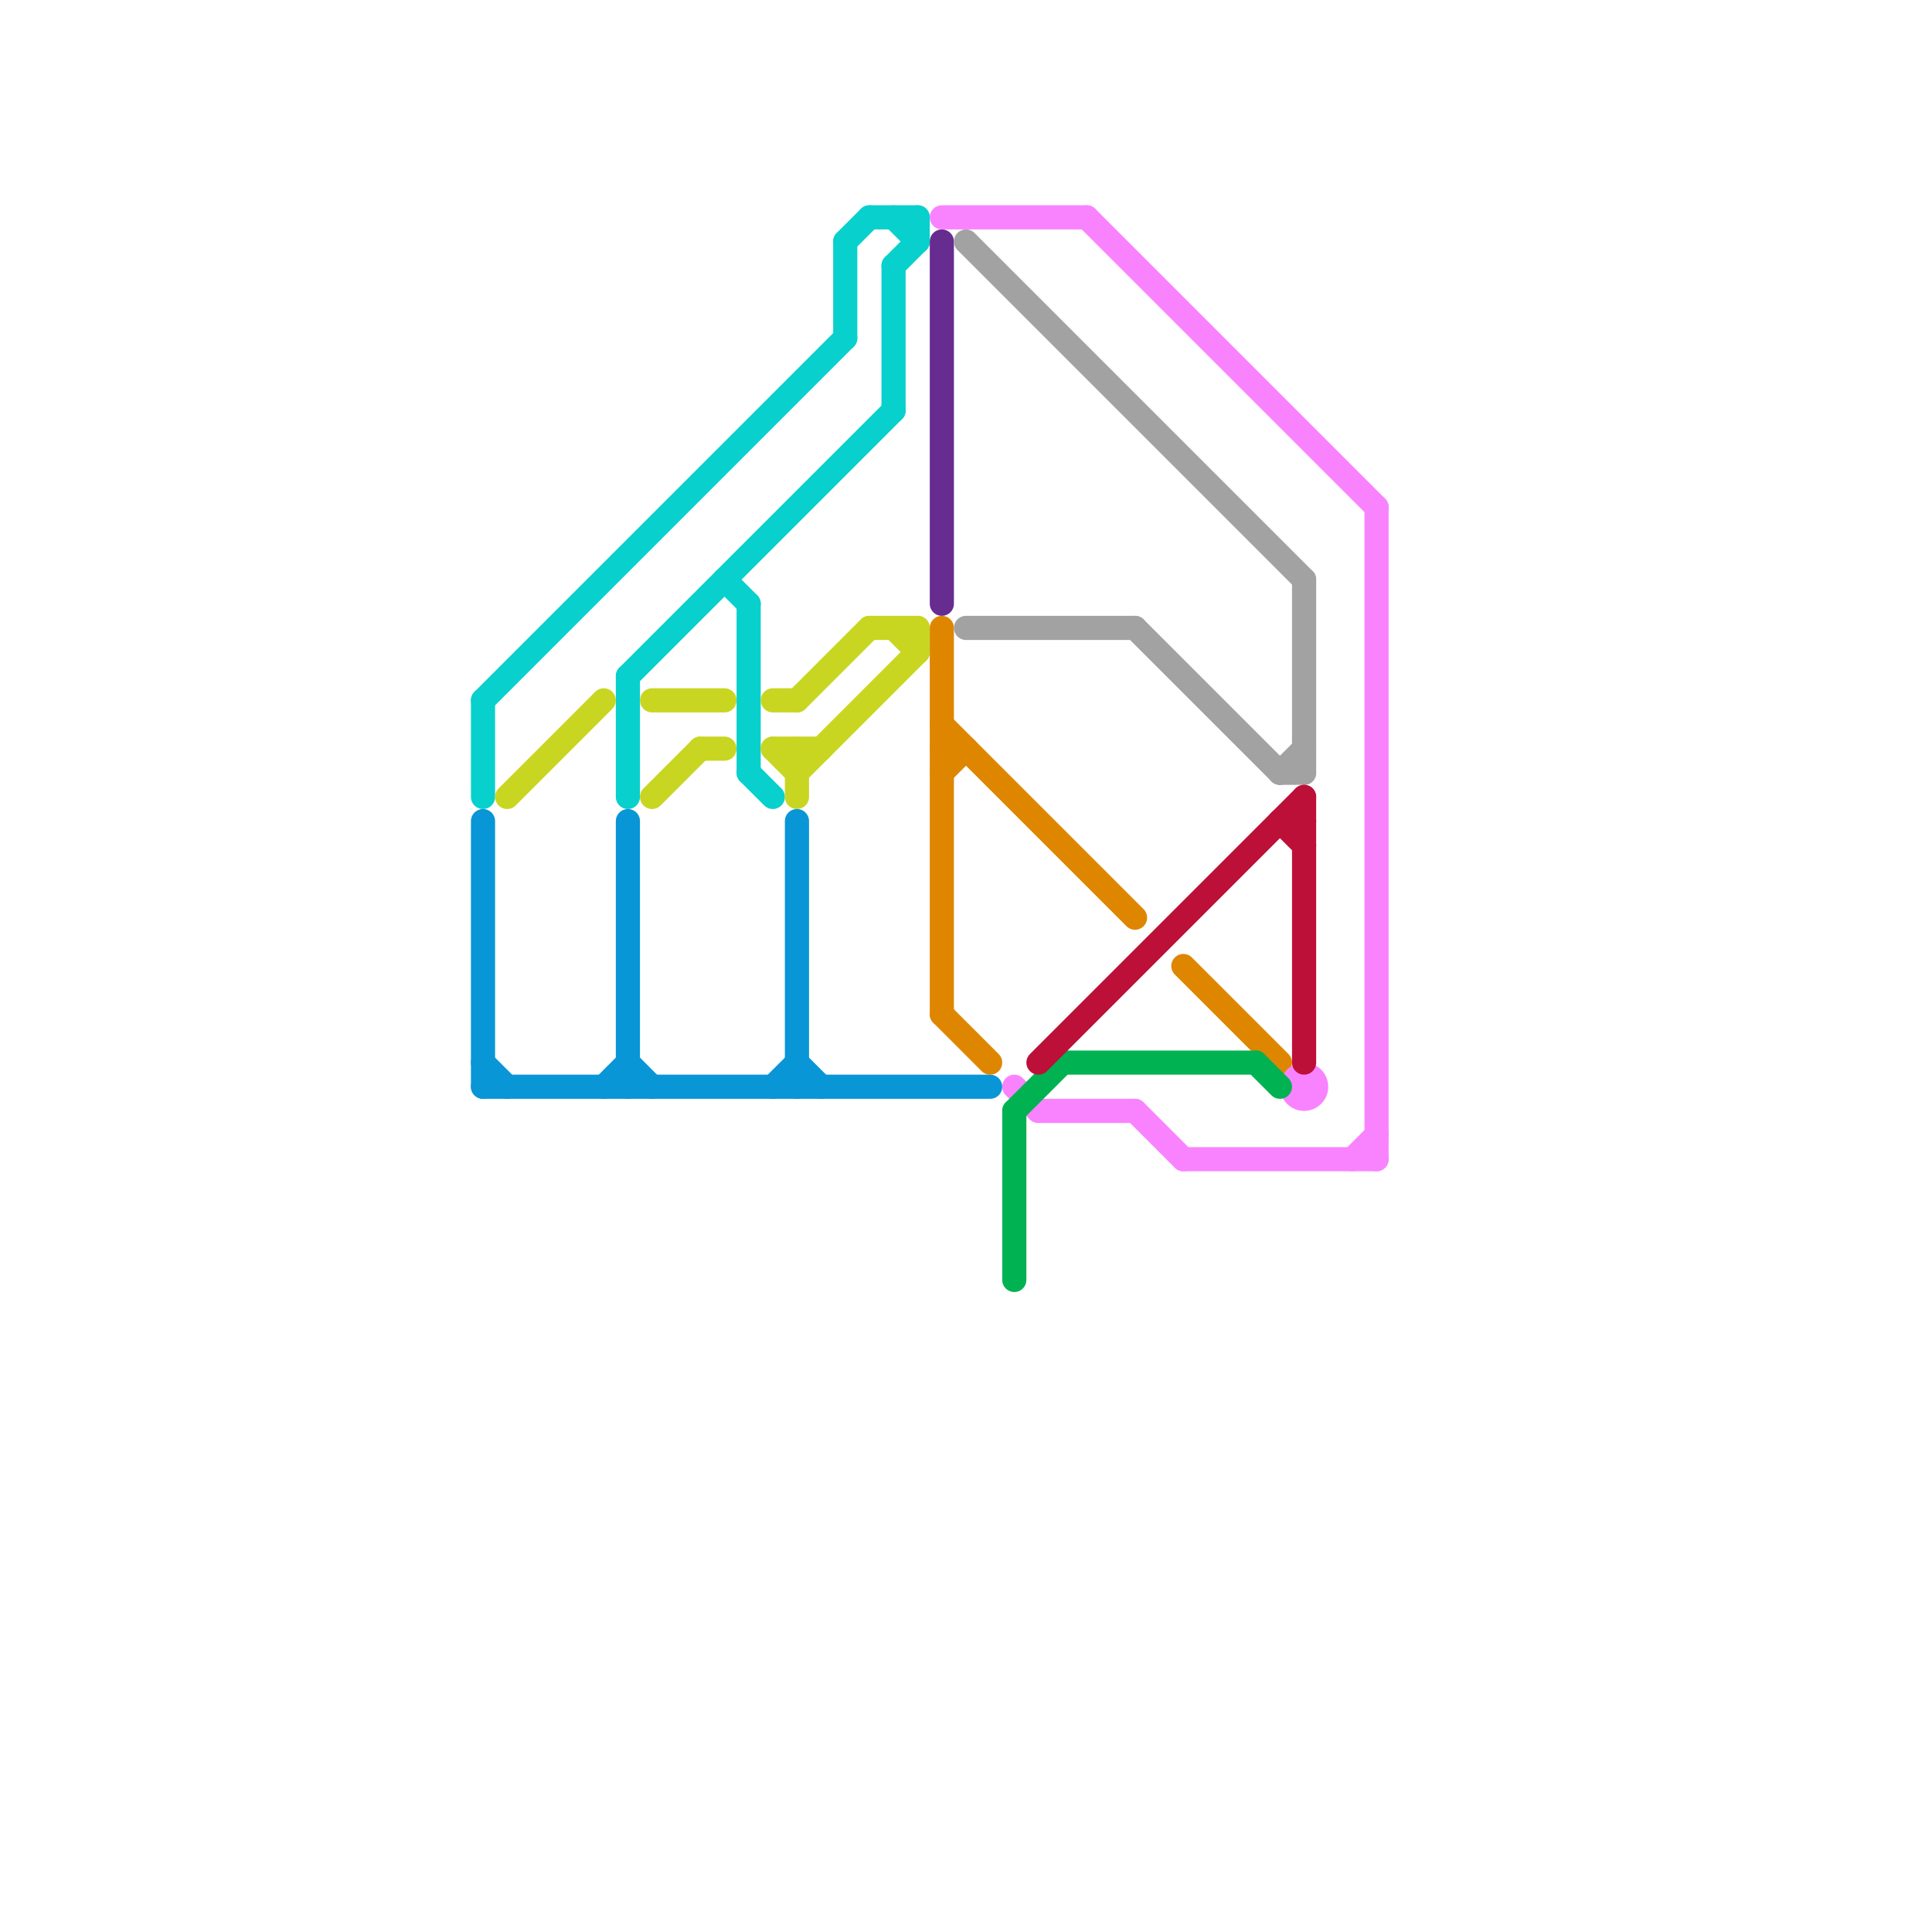 
<svg version="1.1" xmlns="http://www.w3.org/2000/svg" viewBox="0 0 80 80">
<style>text { font: 1px Helvetica; font-weight: 600; white-space: pre; dominant-baseline: central; } line { stroke-width: 1; fill: none; stroke-linecap: round; stroke-linejoin: round; } .c0 { stroke: #08d0cd } .c1 { stroke: #0896d7 } .c2 { stroke: #c8d622 } .c3 { stroke: #662c90 } .c4 { stroke: #df8600 } .c5 { stroke: #f983ff } .c6 { stroke: #a2a2a2 } .c7 { stroke: #00b251 } .c8 { stroke: #bd1038 }</style><defs><g id="wm-xf"><circle r="1.2" fill="#000"/><circle r="0.9" fill="#fff"/><circle r="0.6" fill="#000"/><circle r="0.3" fill="#fff"/></g><g id="wm"><circle r="0.6" fill="#000"/><circle r="0.3" fill="#fff"/></g></defs><line class="c0" x1="36" y1="9" x2="38" y2="9"/><line class="c0" x1="31" y1="25" x2="31" y2="32"/><line class="c0" x1="37" y1="11" x2="37" y2="17"/><line class="c0" x1="20" y1="29" x2="20" y2="33"/><line class="c0" x1="38" y1="9" x2="38" y2="10"/><line class="c0" x1="37" y1="9" x2="38" y2="10"/><line class="c0" x1="30" y1="24" x2="31" y2="25"/><line class="c0" x1="35" y1="10" x2="36" y2="9"/><line class="c0" x1="20" y1="29" x2="35" y2="14"/><line class="c0" x1="26" y1="28" x2="26" y2="33"/><line class="c0" x1="26" y1="28" x2="37" y2="17"/><line class="c0" x1="31" y1="32" x2="32" y2="33"/><line class="c0" x1="37" y1="11" x2="38" y2="10"/><line class="c0" x1="35" y1="10" x2="35" y2="14"/><line class="c1" x1="26" y1="34" x2="26" y2="45"/><line class="c1" x1="32" y1="45" x2="33" y2="44"/><line class="c1" x1="20" y1="34" x2="20" y2="45"/><line class="c1" x1="33" y1="44" x2="34" y2="45"/><line class="c1" x1="33" y1="34" x2="33" y2="45"/><line class="c1" x1="20" y1="45" x2="41" y2="45"/><line class="c1" x1="20" y1="44" x2="21" y2="45"/><line class="c1" x1="26" y1="44" x2="27" y2="45"/><line class="c1" x1="25" y1="45" x2="26" y2="44"/><line class="c2" x1="32" y1="31" x2="33" y2="32"/><line class="c2" x1="36" y1="26" x2="38" y2="26"/><line class="c2" x1="27" y1="29" x2="30" y2="29"/><line class="c2" x1="27" y1="33" x2="29" y2="31"/><line class="c2" x1="33" y1="31" x2="33" y2="33"/><line class="c2" x1="37" y1="26" x2="38" y2="27"/><line class="c2" x1="33" y1="29" x2="36" y2="26"/><line class="c2" x1="32" y1="29" x2="33" y2="29"/><line class="c2" x1="38" y1="26" x2="38" y2="27"/><line class="c2" x1="21" y1="33" x2="25" y2="29"/><line class="c2" x1="29" y1="31" x2="30" y2="31"/><line class="c2" x1="32" y1="31" x2="34" y2="31"/><line class="c2" x1="33" y1="32" x2="38" y2="27"/><line class="c3" x1="39" y1="10" x2="39" y2="25"/><line class="c4" x1="49" y1="40" x2="53" y2="44"/><line class="c4" x1="39" y1="31" x2="40" y2="31"/><line class="c4" x1="39" y1="42" x2="41" y2="44"/><line class="c4" x1="39" y1="26" x2="39" y2="42"/><line class="c4" x1="39" y1="32" x2="40" y2="31"/><line class="c4" x1="39" y1="30" x2="47" y2="38"/><line class="c5" x1="56" y1="48" x2="57" y2="47"/><line class="c5" x1="49" y1="48" x2="57" y2="48"/><line class="c5" x1="39" y1="9" x2="45" y2="9"/><line class="c5" x1="45" y1="9" x2="57" y2="21"/><line class="c5" x1="47" y1="46" x2="49" y2="48"/><line class="c5" x1="42" y1="45" x2="43" y2="46"/><line class="c5" x1="43" y1="46" x2="47" y2="46"/><line class="c5" x1="57" y1="21" x2="57" y2="48"/><circle cx="54" cy="45" r="1" fill="#f983ff" /><line class="c6" x1="53" y1="32" x2="54" y2="32"/><line class="c6" x1="54" y1="24" x2="54" y2="32"/><line class="c6" x1="40" y1="26" x2="47" y2="26"/><line class="c6" x1="53" y1="32" x2="54" y2="31"/><line class="c6" x1="47" y1="26" x2="53" y2="32"/><line class="c6" x1="40" y1="10" x2="54" y2="24"/><line class="c7" x1="44" y1="44" x2="52" y2="44"/><line class="c7" x1="52" y1="44" x2="53" y2="45"/><line class="c7" x1="42" y1="46" x2="42" y2="53"/><line class="c7" x1="42" y1="46" x2="44" y2="44"/><line class="c8" x1="43" y1="44" x2="54" y2="33"/><line class="c8" x1="53" y1="34" x2="54" y2="34"/><line class="c8" x1="53" y1="34" x2="54" y2="35"/><line class="c8" x1="54" y1="33" x2="54" y2="44"/>
</svg>
